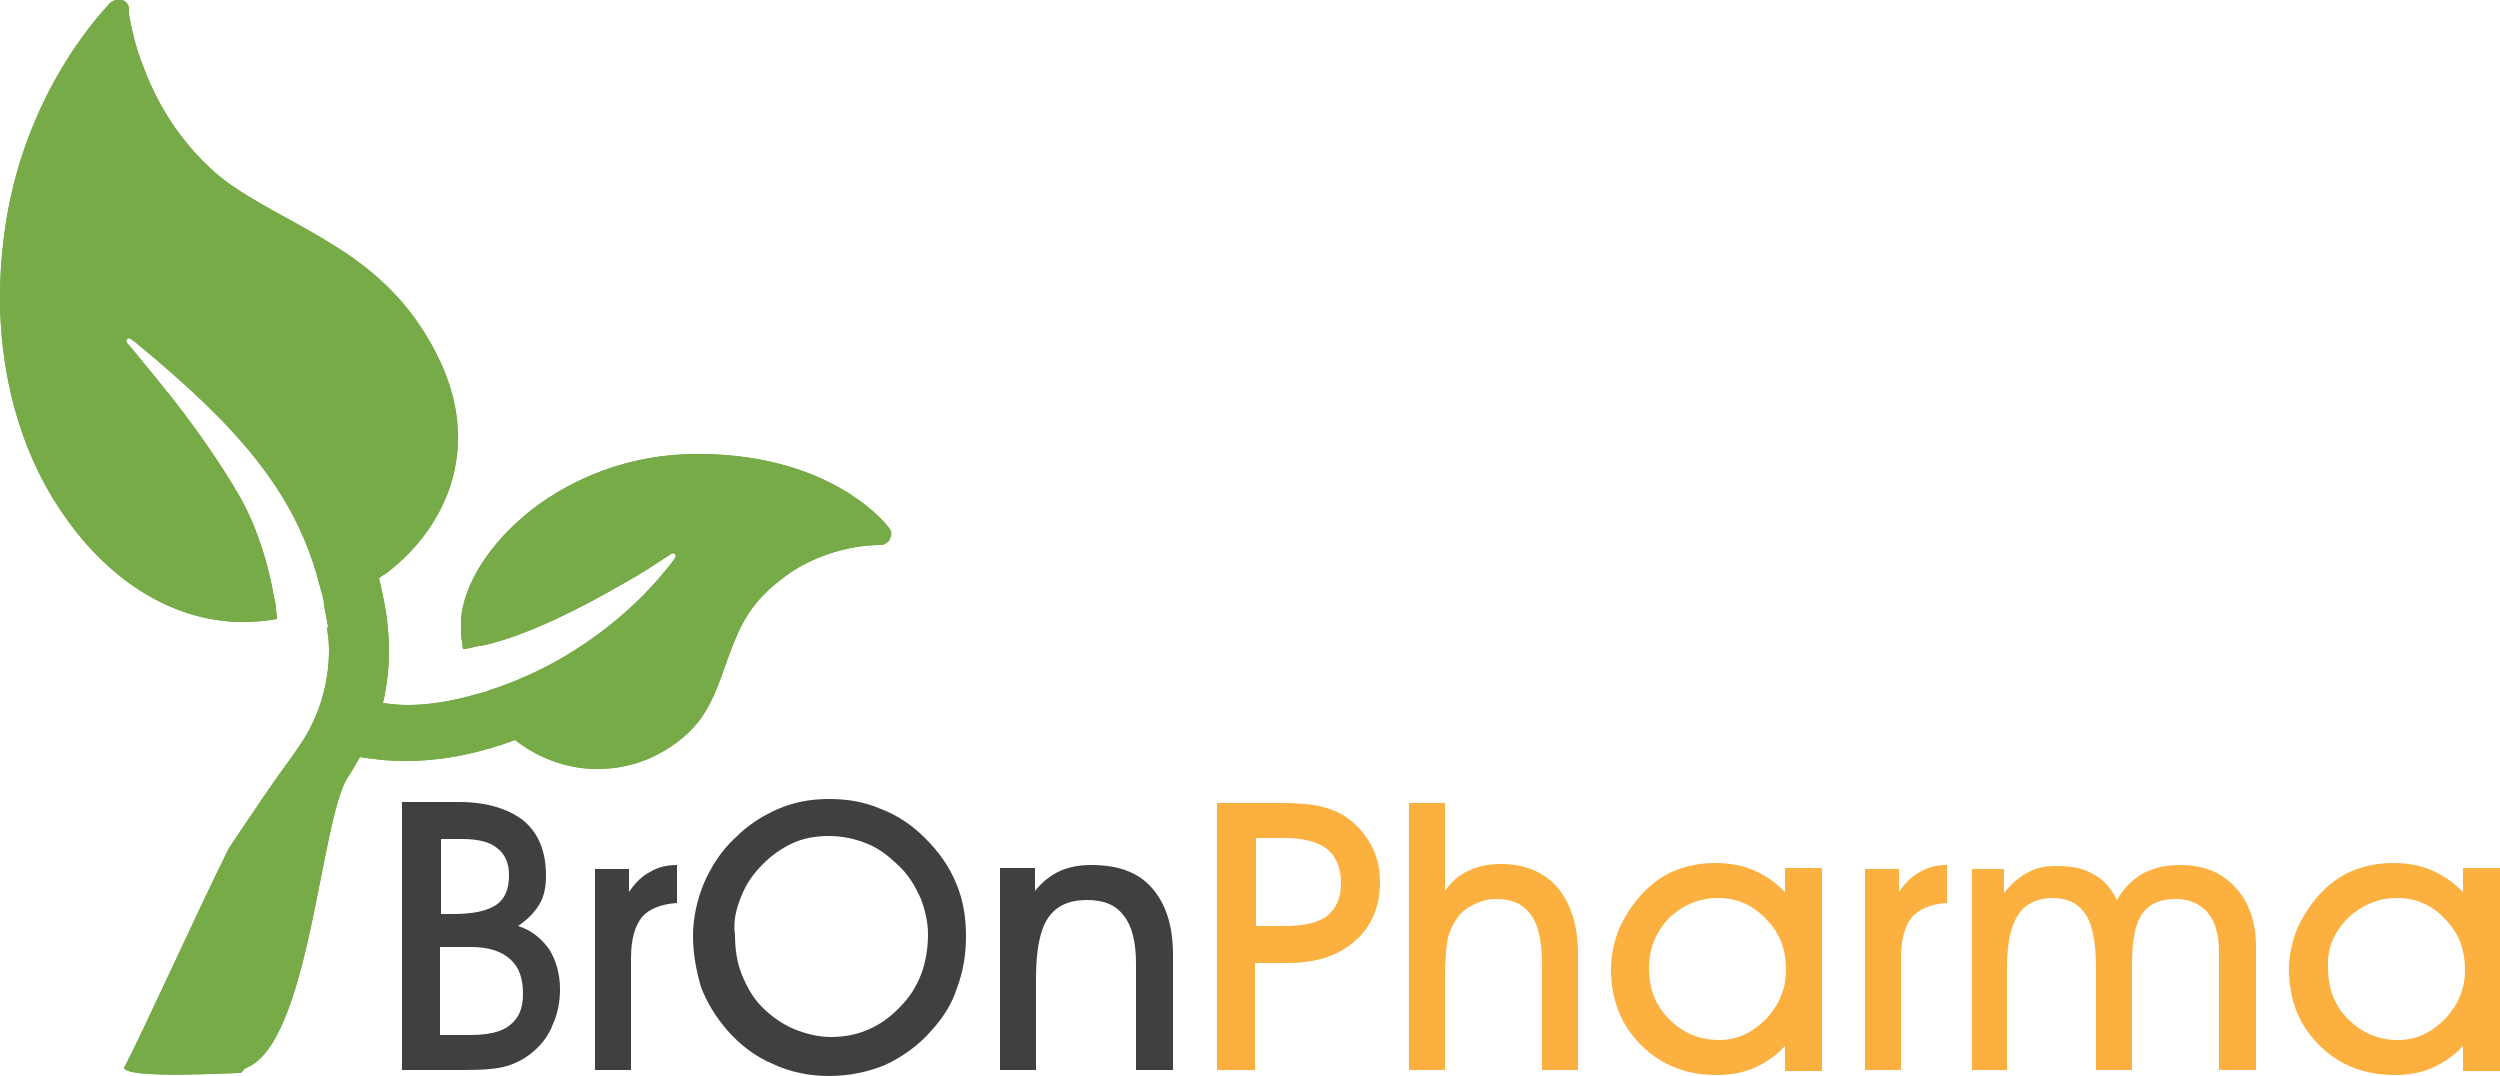 <svg xmlns="http://www.w3.org/2000/svg" xmlns:xlink="http://www.w3.org/1999/xlink" width="250" height="107.6" viewBox="0 0 250 107.6"><style type="text/css">.st0{fill:#FBB040;} .st1{fill:#3F4042;} .st2{clip-path:url(#SVGID_2_);fill:#77AB48;}</style><path class="st0" d="M250 107v-20.2h-3.7v2.4c-1-1-2-1.7-3.2-2.2-1.2-.5-2.4-.7-3.8-.7-1.5 0-2.9.3-4.1.8-1.2.5-2.3 1.3-3.3 2.4-.9 1-1.6 2.1-2.2 3.4-.5 1.3-.8 2.6-.8 4 0 3.1 1 5.6 3 7.6s4.5 3 7.6 3c1.3 0 2.5-.2 3.7-.7 1.1-.5 2.2-1.2 3.1-2.2v2.5h3.7zm-15.2-15.2c1.4-1.3 3-2 4.9-2 1.9 0 3.5.7 4.8 2.1 1.4 1.4 2 3.1 2 5.1 0 1.9-.7 3.5-2 4.9-1.4 1.4-2.9 2.1-4.7 2.1-2 0-3.6-.7-5-2.1-1.4-1.4-2-3.1-2-5.1-.1-2 .6-3.6 2-5m-25.1 15.2h3.5v-10.5c0-2.4.3-4.1 1-5.1s1.8-1.5 3.4-1.5c1.4 0 2.4.5 3.2 1.4.8 1 1.1 2.3 1.1 4v11.7h3.7v-12.3c0-2.5-.7-4.5-2.1-6-1.4-1.5-3.2-2.2-5.5-2.2-1.5 0-2.7.3-3.8.9-1 .6-1.9 1.5-2.5 2.6-.6-1.2-1.4-2.1-2.4-2.6-1-.6-2.2-.8-3.7-.8-1.1 0-2.1.2-2.9.7-.8.4-1.6 1.1-2.3 2v-2.4h-3.2v20.1h3.5v-10.3c0-2.4.4-4.1 1.1-5.2.7-1.1 1.9-1.7 3.5-1.7 1.5 0 2.6.6 3.3 1.7.7 1.1 1 2.9 1 5.4v10.1zm-19.6-11.2c0-1.9.4-3.2 1.1-4.1.7-.8 1.9-1.3 3.5-1.4v-3.8c-1 0-1.9.2-2.7.7-.8.4-1.5 1.1-2.1 2v-2.3h-3.4v20.1h3.6v-11.2zm-7.9 11.2v-20.2h-3.7v2.4c-1-1-2-1.7-3.2-2.2-1.2-.5-2.4-.7-3.8-.7-1.5 0-2.9.3-4.1.8-1.2.5-2.3 1.3-3.3 2.4-.9 1-1.6 2.1-2.2 3.4-.5 1.3-.8 2.6-.8 4 0 3.1 1 5.6 3 7.6s4.5 3 7.6 3c1.3 0 2.5-.2 3.7-.7 1.1-.5 2.2-1.2 3.1-2.2v2.5h3.7zm-15.3-15.2c1.4-1.3 3-2 4.9-2 1.9 0 3.5.7 4.8 2.1 1.4 1.4 2 3.1 2 5.1 0 1.9-.7 3.5-2 4.9-1.4 1.4-2.9 2.1-4.7 2.1-2 0-3.6-.7-5-2.1-1.4-1.4-2-3.1-2-5.1 0-2 .7-3.6 2-5m-22.4 6c0-1.6.1-2.7.2-3.5.1-.7.3-1.3.6-1.8.4-.8 1-1.5 1.8-1.9.7-.4 1.6-.7 2.5-.7 1.6 0 2.7.5 3.5 1.6.8 1.1 1.1 2.8 1.1 5v10.5h3.6v-11.6c0-2.8-.7-5-2-6.6-1.4-1.6-3.3-2.4-5.7-2.4-1.2 0-2.3.2-3.3.7-.9.4-1.7 1.1-2.3 2v-8.8h-3.6v26.7h3.6v-9.2zm-18.9-1.5h3.1c2.9 0 5.1-.7 6.8-2.2 1.7-1.5 2.5-3.5 2.5-5.9 0-1.4-.3-2.7-1-3.9-.7-1.2-1.6-2.1-2.7-2.8-.7-.4-1.5-.7-2.4-.9-.9-.2-2.2-.3-4-.3h-6.2v26.7h3.8v-10.7zm0-12.5h2.9c1.9 0 3.3.4 4.2 1.1.9.7 1.4 1.9 1.4 3.4s-.5 2.6-1.4 3.3c-.9.7-2.4 1-4.3 1h-2.8v-8.8z"/><path class="st1" d="M103.6 97.8c0-2.8.4-4.8 1.2-6 .8-1.2 2.1-1.8 3.9-1.8 1.7 0 2.9.5 3.7 1.6.8 1 1.2 2.6 1.2 4.8v10.6h3.7v-11.5c0-2.9-.7-5.1-2.1-6.7-1.4-1.6-3.4-2.3-6.1-2.3-1.2 0-2.2.2-3.1.6-.9.4-1.8 1.1-2.5 2v-2.3h-3.5v20.2h3.6v-9.2zm-33.5.9c.6 1.6 1.5 3 2.6 4.3 1.3 1.5 2.9 2.7 4.6 3.4 1.7.8 3.6 1.2 5.6 1.2 2 0 3.9-.4 5.6-1.1 1.7-.8 3.3-1.9 4.6-3.4 1.2-1.3 2.1-2.7 2.6-4.3.6-1.6.9-3.3.9-5.2 0-1.9-.3-3.7-1-5.3-.7-1.7-1.7-3.1-3.1-4.5-1.3-1.3-2.8-2.3-4.4-2.9-1.6-.7-3.3-1-5.2-1-1.8 0-3.5.3-5.1 1-1.6.7-3 1.6-4.3 2.9-1.4 1.3-2.4 2.9-3.1 4.5-.7 1.7-1.1 3.5-1.1 5.3 0 1.7.3 3.4.8 5.1m4-9c.5-1.3 1.2-2.3 2.2-3.3.9-.9 1.9-1.6 3-2.1s2.3-.7 3.6-.7c1.4 0 2.7.3 3.9.8 1.2.5 2.2 1.3 3.3 2.4.9.9 1.5 2 2 3.1.4 1.1.7 2.3.7 3.5 0 2.9-.9 5.4-2.8 7.3-1.9 2-4.2 3-6.9 3-1.2 0-2.5-.3-3.7-.8-1.2-.5-2.3-1.3-3.2-2.2-.9-.9-1.5-2-2-3.2-.5-1.2-.7-2.6-.7-4-.2-1.3.1-2.6.6-3.8m-11 6.1c0-1.9.4-3.2 1.1-4.1.7-.8 1.9-1.3 3.5-1.4v-3.8c-1 0-1.9.2-2.7.7-.8.4-1.5 1.1-2.1 2v-2.3h-3.4v20.1h3.6v-11.2zm-22.9-15.5v26.7h6.2c1.9 0 3.3-.1 4.3-.4 1-.3 1.9-.8 2.7-1.5.8-.7 1.5-1.6 1.9-2.7.5-1.1.7-2.3.7-3.5 0-1.5-.4-2.9-1.1-4-.8-1.1-1.8-1.9-3.1-2.3.9-.6 1.6-1.3 2.1-2.1s.7-1.8.7-2.9c0-2.4-.7-4.2-2.2-5.5-1.5-1.2-3.7-1.9-6.5-1.9h-5.7zm3.8 14.4h3.1c1.7 0 3 .4 3.9 1.2.9.8 1.3 1.9 1.3 3.5 0 1.4-.4 2.4-1.3 3.1-.8.7-2.2 1-4 1h-3v-8.8zm.1-10.8h2.1c1.6 0 2.8.3 3.5.9.8.6 1.2 1.5 1.2 2.7 0 1.4-.4 2.4-1.3 3-.9.6-2.3.9-4.3.9h-1.2v-7.5z"/><defs><path id="SVGID_1_" d="M11 .3c0 .1-8.2 8-10.4 21.9-.4 2.6-.6 5.1-.6 7.5 0 8.9 2.6 16.7 6.8 22.4 4.1 5.7 9.7 9.4 15.7 10 .6.1 1.2.1 1.8.1 1.1 0 2.2-.1 3.4-.3 0-.3-.1-.7-.1-1.1 0-.3-.1-.7-.2-1.1-.5-2.9-1.5-6.6-3.4-10-2-3.5-4.8-7.4-7.1-10.3 0 0 0-.1-.1-.1-1.4-1.8-2.7-3.3-3.4-4.2-.4-.5-.7-.8-.7-.8-.1-.1-.1-.3 0-.4.1-.1.3-.1.4 0l.4.3c10.1 8.3 16 14.9 18.4 24.1l.3 1.1c.1.4.2.7.2 1.1l.4 2.1c0 .1 0 .1-.1.2.1.7.2 1.4.2 2.2 0 3-.8 6.4-2.9 9.5-2.1 3.1-.6.6-7.1 10.3-3 6-8.7 18.6-10.5 22 .4 1.1 10.4.5 11.5.5.4 0 .3-.3.7-.5 6.4-2.5 7.4-24.9 10.2-29.1.4-.6.8-1.3 1.2-2 1.2.2 2.7.4 4.6.4 2.9 0 6.6-.5 10.9-2.1 2.3 1.8 5.2 2.9 8.2 2.9 1.7 0 3.4-.3 5.1-1 2.3-1 3.9-2.3 5.1-3.8 1.7-2.3 2.3-4.8 3.2-7.1.9-2.4 2-4.7 4.7-6.8 4.3-3.6 9.4-3.7 10.1-3.7h.1c.4 0 .8-.2 1-.6.2-.4.2-.8-.1-1.1-.1-.2-5.5-7.3-18.8-7.4h-.4c-6.9 0-12.6 2.5-16.7 5.7-4.1 3.3-6.6 7.3-6.9 10.8v1c0 .7.1 1.3.2 2 .3 0 .7-.1 1.1-.2.3-.1.7-.1 1.1-.2 4.3-1 9.6-3.7 13.4-5.9 1.1-.6 2.1-1.2 2.9-1.7l.6-.4c1.1-.7 1.7-1.1 1.7-1.1.1-.1.3-.1.4 0 .1.1.1.3 0 .4 0 0-.3.5-1 1.3-2.1 2.6-7.6 8.4-16.6 11.6l-.9.3c-.1 0-.1 0-.2.1-.3.1-.7.2-1.1.3-2.7.8-5.1 1.1-6.9 1.1-1 0-1.8-.1-2.5-.2.4-1.8.6-3.5.6-5.2 0-1.1-.1-2.2-.2-3.2-.2-1.4-.5-2.8-.8-4.1l.9-.6c4.1-3.2 7-7.9 7-13.5 0-2-.4-4.1-1.2-6.2-2.7-6.7-7.1-10.5-11.6-13.2-4.5-2.8-9.1-4.7-12.1-7.6-3.6-3.4-5.6-7.3-6.7-10.4-.6-1.5-.9-2.9-1.1-3.8-.1-.5-.2-.9-.2-1.2v-.4c0-.4-.3-.8-.7-.9h-.4c-.3 0-.6.1-.8.3"/></defs><use xlink:href="#SVGID_1_" overflow="visible" fill="#77AB48"/><clipPath id="SVGID_2_"><use xlink:href="#SVGID_1_" overflow="visible"/></clipPath><path class="st2" d="M0 0h89v108h-89z"/></svg>